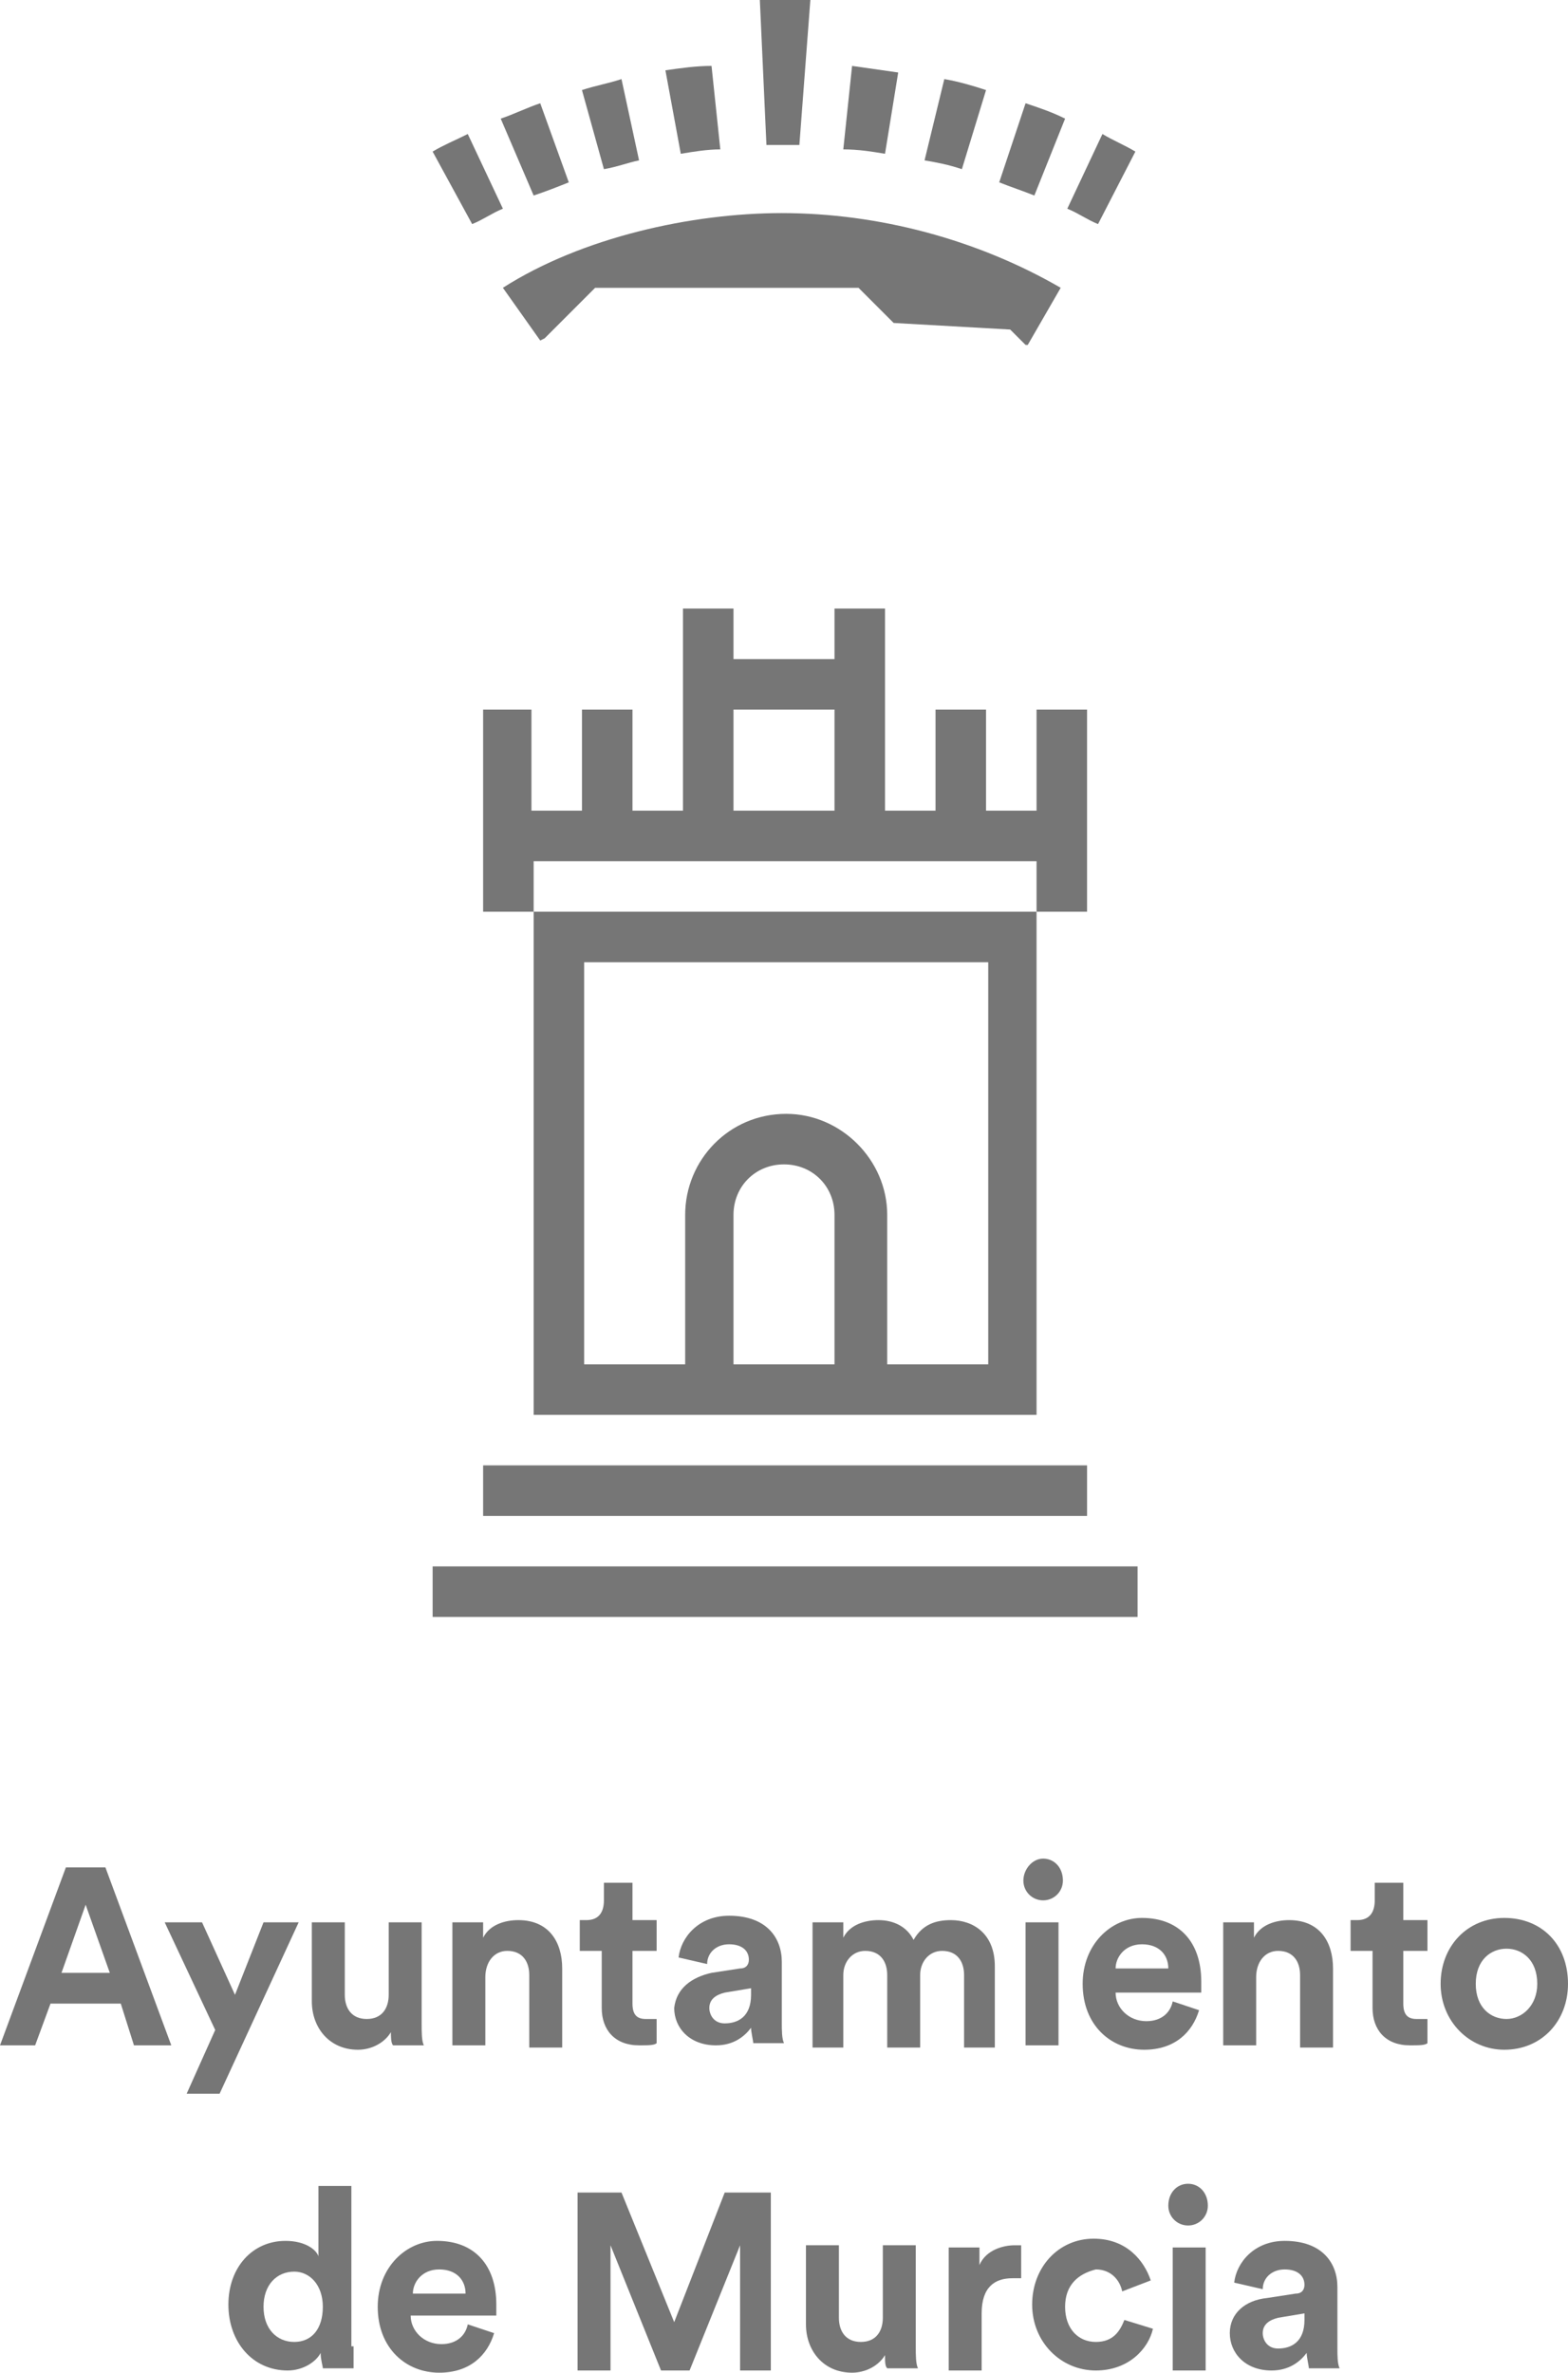 <?xml version="1.0" encoding="utf-8"?>
<!-- Generator: Adobe Illustrator 17.0.0, SVG Export Plug-In . SVG Version: 6.00 Build 0)  -->
<!DOCTYPE svg PUBLIC "-//W3C//DTD SVG 1.1//EN" "http://www.w3.org/Graphics/SVG/1.1/DTD/svg11.dtd">
<svg version="1.1" id="Layer_1" xmlns:x="http://ns.adobe.com/Extensibility/1.0/" xmlns:i="http://ns.adobe.com/AdobeIllustrator/10.0/" xmlns:graph="http://ns.adobe.com/Graphs/1.0/"
	 xmlns="http://www.w3.org/2000/svg" xmlns:xlink="http://www.w3.org/1999/xlink" xmlns:a="http://ns.adobe.com/AdobeSVGViewerExtensions/3.0/"
	 x="0px" y="0px" width="71.4px" height="108px" viewBox="0 0 71.4 108" style="enable-background:new 0 0 71.4 108;"
	 xml:space="preserve">
<g id="Tools_-_Grey">
</g>
<g>
	<g>
		<path style="fill:#767676;" d="M5.5,91.2H2.3l-0.7,1.9H0L3,85h1.8l3,8.1H6.1L5.5,91.2z M2.8,89.8H5l-1.1-3.1L2.8,89.8z"/>
		<path style="fill:#767676;" d="M8.5,95.3l1.3-2.9l-2.3-4.9h1.7l1.5,3.3l1.3-3.3h1.6L10,95.3H8.5z"/>
		<path style="fill:#767676;" d="M17.8,92.5c-0.3,0.5-0.9,0.8-1.5,0.8c-1.3,0-2.1-1-2.1-2.2v-3.6h1.5v3.3c0,0.6,0.3,1.1,1,1.1
			c0.7,0,1-0.5,1-1.1v-3.3h1.5v4.6c0,0.4,0,0.8,0.1,1h-1.4C17.8,93,17.8,92.7,17.8,92.5z"/>
		<path style="fill:#767676;" d="M22.1,93.1h-1.5v-5.6h1.4v0.7c0.3-0.6,1-0.8,1.6-0.8c1.4,0,2,1,2,2.2v3.6h-1.5v-3.3
			c0-0.6-0.3-1.1-1-1.1c-0.6,0-1,0.5-1,1.2V93.1z"/>
		<path style="fill:#767676;" d="M28.8,87.4h1.1v1.4h-1.1v2.4c0,0.5,0.2,0.7,0.6,0.7c0.2,0,0.4,0,0.5,0V93c-0.1,0.1-0.4,0.1-0.8,0.1
			c-1.1,0-1.7-0.7-1.7-1.7v-2.6h-1v-1.4h0.3c0.6,0,0.8-0.4,0.8-0.9v-0.8h1.3V87.4z"/>
		<path style="fill:#767676;" d="M32.4,89.8l1.3-0.2c0.3,0,0.4-0.2,0.4-0.4c0-0.4-0.3-0.7-0.9-0.7c-0.6,0-1,0.4-1,0.9l-1.3-0.3
			c0.1-0.9,0.9-1.9,2.3-1.9c1.7,0,2.4,1,2.4,2.1v2.8c0,0.3,0,0.7,0.1,0.9h-1.4c0-0.1-0.1-0.5-0.1-0.7c-0.3,0.4-0.8,0.8-1.6,0.8
			c-1.2,0-1.9-0.8-1.9-1.7C30.8,90.5,31.5,90,32.4,89.8z M34.2,90.8v-0.3l-1.2,0.2c-0.4,0.1-0.7,0.3-0.7,0.7c0,0.3,0.2,0.7,0.7,0.7
			C33.6,92.1,34.2,91.8,34.2,90.8z"/>
		<path style="fill:#767676;" d="M37,93.1v-5.6h1.4v0.7c0.3-0.6,1-0.8,1.6-0.8c0.7,0,1.3,0.3,1.6,0.9c0.4-0.7,1-0.9,1.7-0.9
			c1,0,2,0.6,2,2.1v3.7h-1.4v-3.3c0-0.6-0.3-1.1-1-1.1c-0.6,0-1,0.5-1,1.1v3.3h-1.5v-3.3c0-0.6-0.3-1.1-1-1.1c-0.6,0-1,0.5-1,1.1
			v3.3H37z"/>
		<path style="fill:#767676;" d="M47.5,84.6c0.5,0,0.9,0.4,0.9,1c0,0.5-0.4,0.9-0.9,0.9c-0.5,0-0.9-0.4-0.9-0.9
			C46.6,85.1,47,84.6,47.5,84.6z M46.7,93.1v-5.6h1.5v5.6H46.7z"/>
		<path style="fill:#767676;" d="M54.6,91.5c-0.3,1-1.1,1.8-2.5,1.8c-1.5,0-2.8-1.1-2.8-3c0-1.8,1.3-3,2.7-3c1.7,0,2.7,1.1,2.7,2.9
			c0,0.2,0,0.4,0,0.5h-3.9c0,0.7,0.6,1.3,1.4,1.3c0.7,0,1.1-0.4,1.2-0.9L54.6,91.5z M53.2,89.6c0-0.6-0.4-1.1-1.2-1.1
			c-0.8,0-1.2,0.6-1.2,1.1H53.2z"/>
		<path style="fill:#767676;" d="M57.2,93.1h-1.5v-5.6h1.4v0.7c0.3-0.6,1-0.8,1.6-0.8c1.4,0,2,1,2,2.2v3.6h-1.5v-3.3
			c0-0.6-0.3-1.1-1-1.1c-0.6,0-1,0.5-1,1.2V93.1z"/>
		<path style="fill:#767676;" d="M63.9,87.4H65v1.4h-1.1v2.4c0,0.5,0.2,0.7,0.6,0.7c0.2,0,0.4,0,0.5,0V93c-0.1,0.1-0.4,0.1-0.8,0.1
			c-1.1,0-1.7-0.7-1.7-1.7v-2.6h-1v-1.4h0.3c0.6,0,0.8-0.4,0.8-0.9v-0.8h1.3V87.4z"/>
		<path style="fill:#767676;" d="M71.4,90.3c0,1.7-1.2,3-2.9,3c-1.6,0-2.9-1.3-2.9-3c0-1.7,1.2-3,2.9-3
			C70.2,87.3,71.4,88.5,71.4,90.3z M70,90.3c0-1.1-0.7-1.6-1.4-1.6c-0.7,0-1.4,0.5-1.4,1.6c0,1.1,0.7,1.6,1.4,1.6
			C69.3,91.9,70,91.3,70,90.3z"/>
	</g>
	<g>
		<path style="fill:#767676;" d="M16.1,106.8c0,0.4,0,0.8,0,1h-1.4c0-0.1-0.1-0.4-0.1-0.7c-0.2,0.4-0.8,0.8-1.5,0.8
			c-1.6,0-2.7-1.3-2.7-3c0-1.7,1.1-2.9,2.6-2.9c0.9,0,1.4,0.4,1.5,0.7v-3.2h1.5V106.8z M13.4,106.6c0.8,0,1.3-0.6,1.3-1.6
			c0-1-0.6-1.6-1.3-1.6c-0.8,0-1.4,0.6-1.4,1.6C12,106,12.6,106.6,13.4,106.6z"/>
		<path style="fill:#767676;" d="M22.5,106.2c-0.3,1-1.1,1.8-2.5,1.8c-1.5,0-2.8-1.1-2.8-3c0-1.8,1.3-3,2.7-3c1.7,0,2.7,1.1,2.7,2.9
			c0,0.2,0,0.4,0,0.5h-3.9c0,0.7,0.6,1.3,1.4,1.3c0.7,0,1.1-0.4,1.2-0.9L22.5,106.2z M21.2,104.4c0-0.6-0.4-1.1-1.2-1.1
			c-0.8,0-1.2,0.6-1.2,1.1H21.2z"/>
		<path style="fill:#767676;" d="M33.7,107.9v-5.7l-2.3,5.7h-1.3l-2.3-5.7v5.7h-1.5v-8.1h2l2.4,5.9l2.3-5.9h2.1v8.1H33.7z"/>
		<path style="fill:#767676;" d="M40.3,107.2c-0.3,0.5-0.9,0.8-1.5,0.8c-1.3,0-2.1-1-2.1-2.2v-3.6h1.5v3.3c0,0.6,0.3,1.1,1,1.1
			c0.7,0,1-0.5,1-1.1v-3.3h1.5v4.6c0,0.4,0,0.8,0.1,1h-1.4C40.3,107.7,40.3,107.5,40.3,107.2z"/>
		<path style="fill:#767676;" d="M46.5,103.7c-0.2,0-0.3,0-0.4,0c-0.8,0-1.4,0.4-1.4,1.6v2.6h-1.5v-5.6h1.4v0.8
			c0.3-0.7,1.1-0.9,1.6-0.9c0.1,0,0.2,0,0.3,0V103.7z"/>
		<path style="fill:#767676;" d="M48.5,105c0,1,0.6,1.6,1.4,1.6s1.1-0.5,1.3-1l1.3,0.4c-0.2,0.9-1.1,1.9-2.6,1.9
			c-1.6,0-2.9-1.3-2.9-3c0-1.7,1.2-3,2.8-3c1.5,0,2.3,1,2.6,1.9l-1.3,0.5c-0.1-0.5-0.5-1-1.2-1C49.1,103.5,48.5,104,48.5,105z"/>
		<path style="fill:#767676;" d="M54.1,99.4c0.5,0,0.9,0.4,0.9,1c0,0.5-0.4,0.9-0.9,0.9c-0.5,0-0.9-0.4-0.9-0.9
			C53.2,99.8,53.6,99.4,54.1,99.4z M53.4,107.9v-5.6h1.5v5.6H53.4z"/>
		<path style="fill:#767676;" d="M57.7,104.6l1.3-0.2c0.3,0,0.4-0.2,0.4-0.4c0-0.4-0.3-0.7-0.9-0.7c-0.6,0-1,0.4-1,0.9l-1.3-0.3
			c0.1-0.9,0.9-1.9,2.3-1.9c1.7,0,2.4,1,2.4,2.1v2.8c0,0.3,0,0.7,0.1,0.9h-1.4c0-0.1-0.1-0.5-0.1-0.7c-0.3,0.4-0.8,0.8-1.6,0.8
			c-1.2,0-1.9-0.8-1.9-1.7C56,105.3,56.7,104.7,57.7,104.6z M59.4,105.6v-0.3l-1.2,0.2c-0.4,0.1-0.7,0.3-0.7,0.7
			c0,0.3,0.2,0.7,0.7,0.7C58.8,106.9,59.4,106.6,59.4,105.6z"/>
	</g>
	<g>
		<rect x="22" y="66.7" style="fill-rule:evenodd;clip-rule:evenodd;fill:#767676;" width="27.5" height="2.3"/>
		<rect x="19.7" y="71.3" style="fill-rule:evenodd;clip-rule:evenodd;fill:#767676;" width="32.1" height="2.3"/>
		<g>
			<path style="fill-rule:evenodd;clip-rule:evenodd;fill:#767676;" d="M24.6,15.5L24.6,15.5l0.2-0.1l0.1-0.1l0.1-0.1l0.1-0.1
				l0.1-0.1l0.1-0.1l0.1-0.1l0.1-0.1l0.1-0.1l0.1-0.1l0.1-0.1l0.1-0.1l0.1-0.1l0.1-0.1l0.1-0.1l0.1-0.1l0.1-0.1l0.1-0.1l0.1-0.1
				l0.1-0.1l0.1-0.1l0.1-0.1l0.1-0.1l0.1-0.1l0.1,0l0.1,0l0.1,0l0.1,0l0.1,0l0.1,0l0.1,0l0.1,0l0.1,0l0.1,0l0.1,0l0.1,0l0.1,0l0.1,0
				l0.1,0l0.1,0l0.1,0l0.1,0l0.1,0l0.1,0l0.1,0l0.1,0l0.1,0l0.1,0l0.1,0l0.1,0l0.1,0l0.1,0l0.1,0l0.1,0l0.1,0l0.1,0l0.1,0l0.1,0
				l0.1,0l0.1,0l0.1,0l0.1,0l0.1,0l0.1,0l0.1,0l0.1,0l0.1,0l0.1,0l0.1,0l0.1,0l0.1,0l0.1,0l0.1,0l0.1,0l0.1,0l0.1,0l0.1,0l0.1,0
				l0.1,0l0.1,0l0.1,0l0.1,0l0.1,0l0.1,0l0.1,0l0.1,0l0.1,0l0.1,0l0.1,0l0.1,0l0.1,0l0.1,0l0.1,0l0.1,0l0.1,0l0.1,0l0.1,0l0.1,0
				l0.1,0l0.1,0l0.1,0l0.1,0l0.1,0l0.1,0l0.1,0l0.1,0l0.1,0l0.1,0l0.1,0l0.1,0l0.1,0l0.1,0l0.1,0l0.1,0l0.1,0l0.1,0l0.1,0l0.1,0
				l0.1,0l0.1,0l0.1,0l0.1,0l0.1,0l0.1,0l0.1,0l0.1,0l0.1,0l0.1,0l0.1,0l0.1,0l0.1,0l0.1,0l0.1,0l0.1,0l0.1,0l0.1,0l0.1,0l0.1,0
				l0.1,0l0.1,0l0.1,0l0.1,0l0.1,0l0.1,0l0.1,0.1l0.1,0.1l0.1,0.1l0.1,0.1l0.1,0.1l0.1,0.1l0.1,0.1l0.1,0.1l0.1,0.1l0.1,0.1l0.1,0.1
				l0.1,0.1l0.1,0.1l0.1,0.1l0.1,0.1l0.1,0.1L46,15l0.1,0.1l0.1,0.1l0.1,0.1l0.1,0.1l0.1,0.1l0.1,0.1l0.1,0.1l0.1,0l1.5-2.6
				c-3.8-2.2-8.3-3.4-12.7-3.4c-4.1,0-9.1,1.1-12.7,3.4L24.6,15.5z"/>
			<path style="fill-rule:evenodd;clip-rule:evenodd;fill:#767676;" d="M22.9,9.5c-0.5,0.2-0.9,0.5-1.4,0.7l-1.8-3.3
				c0.5-0.3,1-0.5,1.6-0.8L22.9,9.5z"/>
			<path style="fill-rule:evenodd;clip-rule:evenodd;fill:#767676;" d="M25.9,8.3c-0.5,0.2-1,0.4-1.6,0.6l-1.5-3.5
				c0.6-0.2,1.2-0.5,1.8-0.7L25.9,8.3z"/>
			<path style="fill-rule:evenodd;clip-rule:evenodd;fill:#767676;" d="M26.5,4.1c0.6-0.2,1.2-0.3,1.8-0.5l0.8,3.7
				c-0.5,0.1-1,0.3-1.6,0.4L26.5,4.1z"/>
			<path style="fill-rule:evenodd;clip-rule:evenodd;fill:#767676;" d="M30.3,3.2C31,3.1,31.7,3,32.4,3l0.4,3.8
				C32.2,6.8,31.6,6.9,31,7L30.3,3.2z"/>
			<path style="fill-rule:evenodd;clip-rule:evenodd;fill:#767676;" d="M40.3,7c-0.6-0.1-1.2-0.2-1.9-0.2L38.8,3
				c0.7,0.1,1.4,0.2,2.1,0.3L40.3,7z"/>
			<path style="fill-rule:evenodd;clip-rule:evenodd;fill:#767676;" d="M43.8,7.7c-0.6-0.2-1.1-0.3-1.7-0.4L43,3.6
				c0.6,0.1,1.3,0.3,1.9,0.5L43.8,7.7z"/>
			<path style="fill-rule:evenodd;clip-rule:evenodd;fill:#767676;" d="M47.1,8.9c-0.5-0.2-1.1-0.4-1.6-0.6l1.2-3.6
				c0.6,0.2,1.2,0.4,1.8,0.7L47.1,8.9z"/>
			<path style="fill-rule:evenodd;clip-rule:evenodd;fill:#767676;" d="M50,10.2c-0.5-0.2-0.9-0.5-1.4-0.7l1.6-3.4
				c0.5,0.3,1,0.5,1.5,0.8L50,10.2z"/>
			<path style="fill-rule:evenodd;clip-rule:evenodd;fill:#767676;" d="M34.9,6.6c0.3,0,0.5,0,0.7,0c0.3,0,0.5,0,0.8,0L36.9,0
				c-0.4,0-0.8,0-1.2,0c-0.4,0-0.7,0-1.1,0L34.9,6.6z"/>
		</g>
		<path style="fill:#767676;" d="M33.4,62.1H38v-3.4l0-3.4c0-1.3-1-2.3-2.3-2.3c-1.3,0-2.3,1-2.3,2.3l0,3.4V62.1z M26.6,43.8v18.3
			l4.6,0v-3.4v-3.4c0-2.5,2-4.6,4.6-4.6c2.5,0,4.6,2.1,4.6,4.6v3.4v3.4l4.6,0V43.8L26.6,43.8z M24.3,41.5h22.9v22.9H24.3V41.5z"/>
		<path style="fill-rule:evenodd;clip-rule:evenodd;fill:#767676;" d="M33.4,32.3H38v4.6h-4.6V32.3z M22,32.3v9.2h2.3v-2.3h22.9v2.3
			h2.3v-9.2h-2.3v4.6h-2.3v-4.6h-2.3v4.6h-2.3v-9.2H38V30h-4.6v-2.3h-2.3v9.2h-2.3v-4.6h-2.3v4.6h-2.3v-4.6L22,32.3z"/>
	</g>
</g>
</svg>
